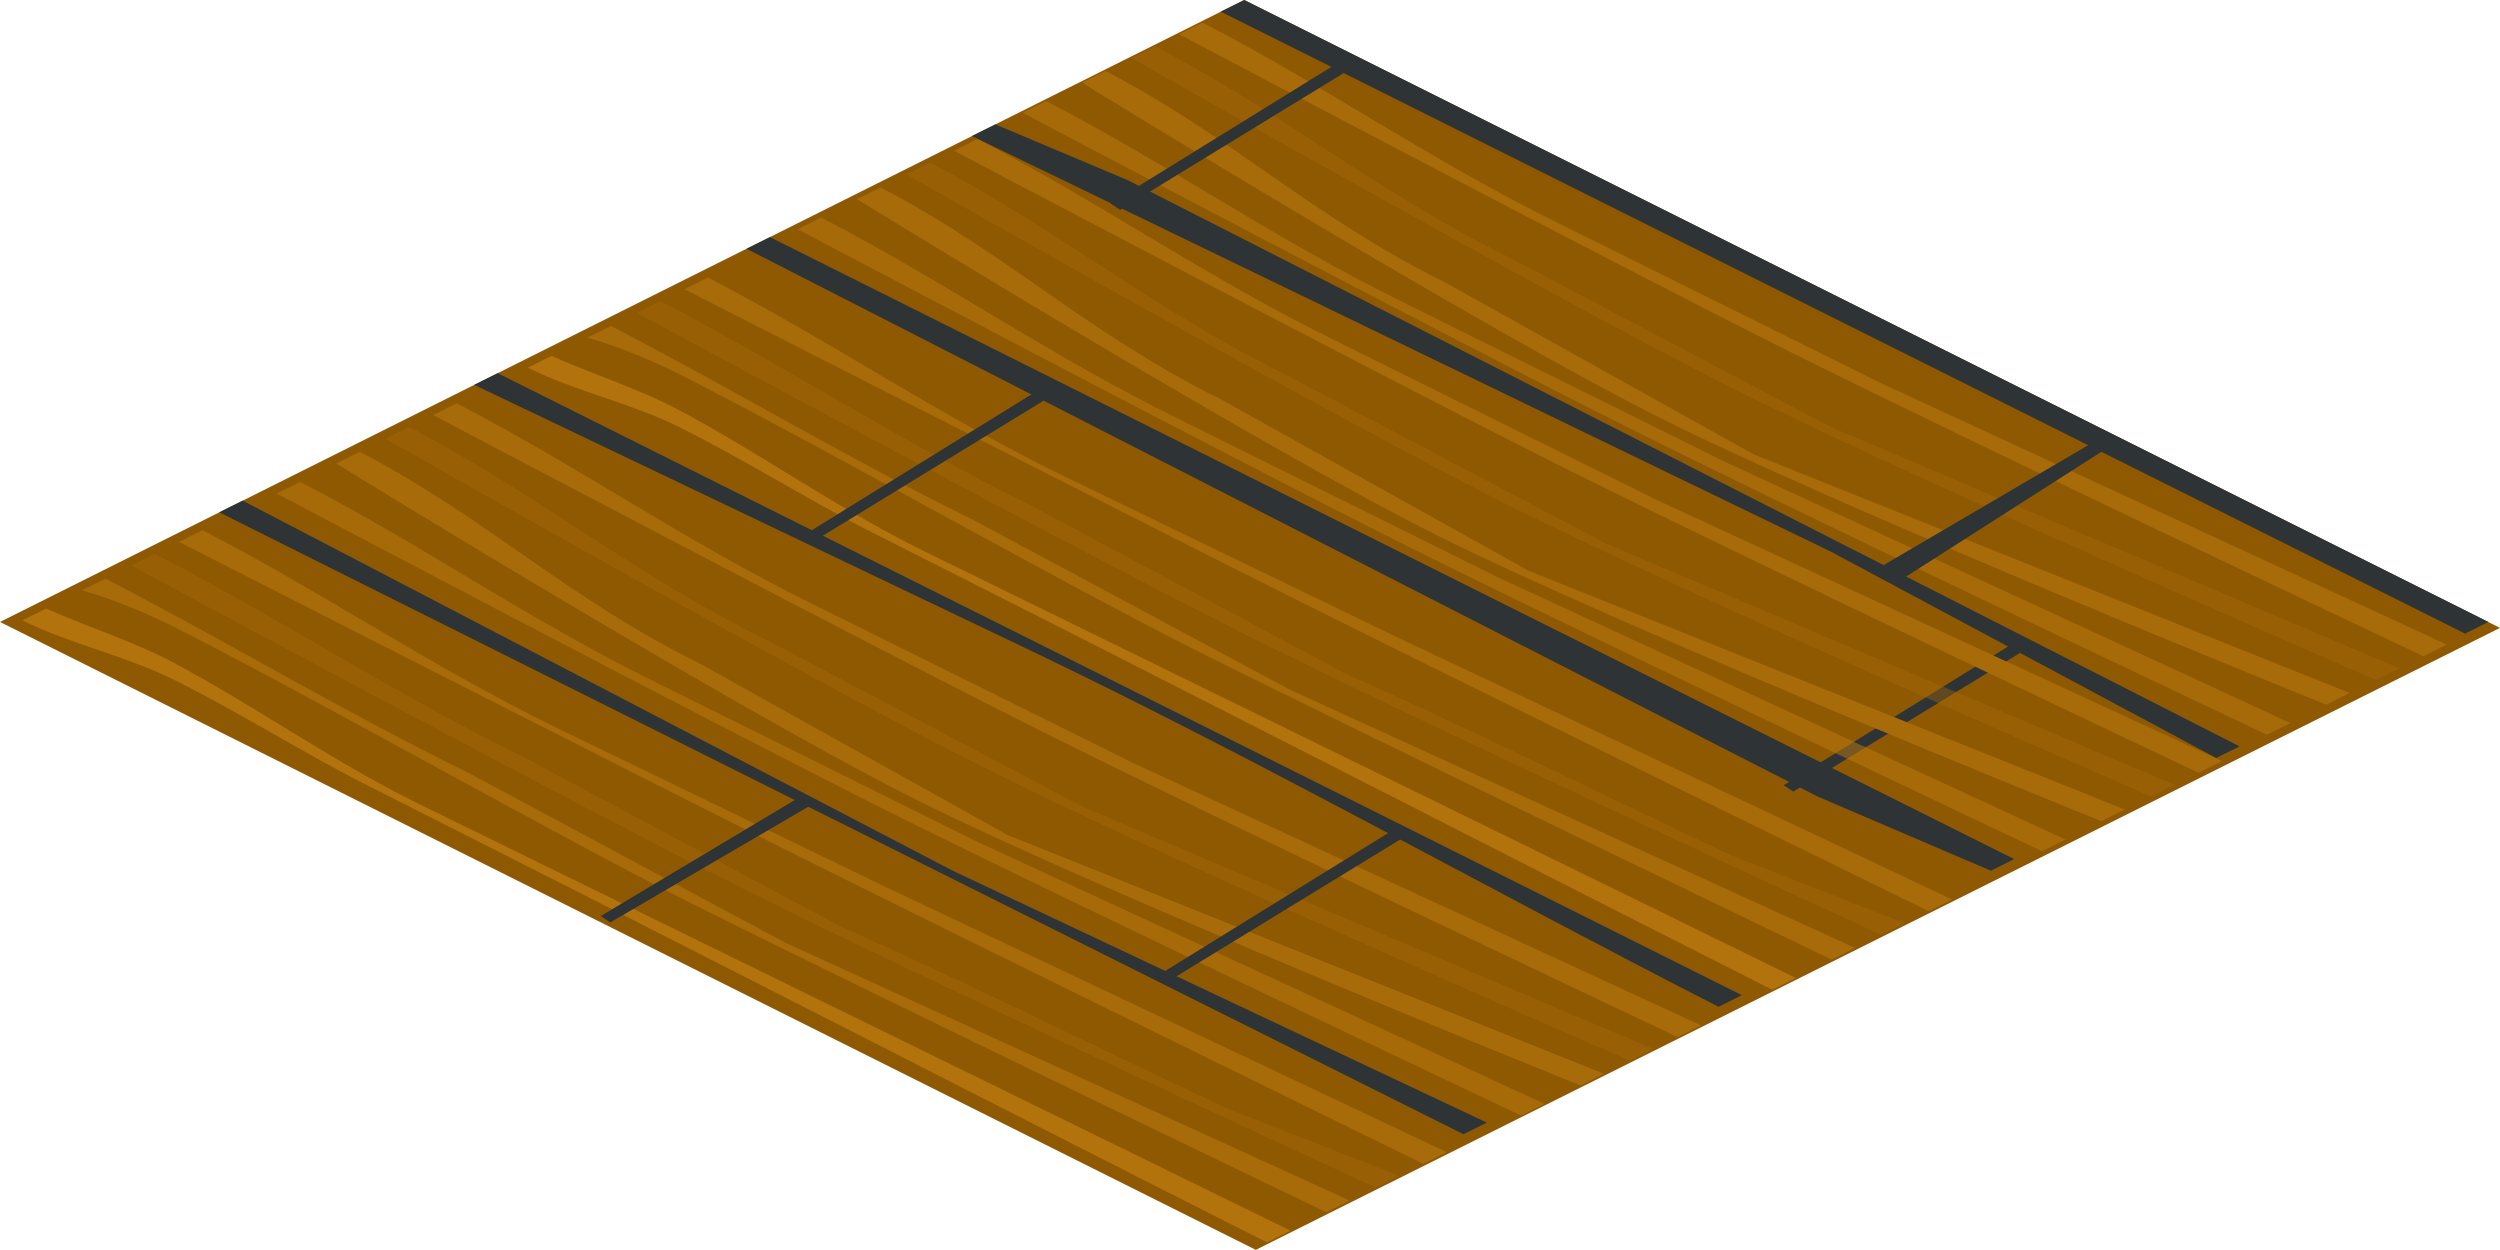 <?xml version="1.0" encoding="UTF-8" standalone="no"?>
<!-- Created with Inkscape (http://www.inkscape.org/) -->
<svg
   xmlns:dc="http://purl.org/dc/elements/1.1/"
   xmlns:cc="http://creativecommons.org/ns#"
   xmlns:rdf="http://www.w3.org/1999/02/22-rdf-syntax-ns#"
   xmlns:svg="http://www.w3.org/2000/svg"
   xmlns="http://www.w3.org/2000/svg"
   xmlns:sodipodi="http://sodipodi.sourceforge.net/DTD/sodipodi-0.dtd"
   xmlns:inkscape="http://www.inkscape.org/namespaces/inkscape"
   width="120.586"
   height="60.287"
   id="svg10823"
   sodipodi:version="0.32"
   inkscape:version="0.46"
   version="1.0"
   sodipodi:docname="iso_floor_wood2.svg"
   inkscape:output_extension="org.inkscape.output.svg.inkscape">
  <defs
     id="defs3">
    <inkscape:perspective
       sodipodi:type="inkscape:persp3d"
       inkscape:vp_x="0 : 526.18109 : 1"
       inkscape:vp_y="0 : 1000 : 0"
       inkscape:vp_z="744.09448 : 526.18109 : 1"
       inkscape:persp3d-origin="372.04724 : 350.78739 : 1"
       id="perspective10829" />
  </defs>
  <sodipodi:namedview
     inkscape:document-units="mm"
     id="base"
     pagecolor="#ffffff"
     bordercolor="#666666"
     borderopacity="1.0"
     inkscape:pageopacity="0.0"
     inkscape:pageshadow="2"
     inkscape:zoom="1"
     inkscape:cx="149.50961"
     inkscape:cy="118.71344"
     inkscape:current-layer="layer1"
     showgrid="false"
     inkscape:window-width="640"
     inkscape:window-height="662"
     inkscape:window-x="0"
     inkscape:window-y="0" />
  <g
     inkscape:label="Layer 1"
     inkscape:groupmode="layer"
     id="layer1"
     transform="translate(-425.421,-516.505)">
    <g
       id="g3156"
       transform="translate(358.99,118.763)">
      <g
         id="g6921"
         transform="matrix(1.5,0,0,1.5,-45.861,-195.381)">
        <path
           style="fill:#8f5902;fill-opacity:1;fill-rule:nonzero;stroke:none;stroke-width:0.25;stroke-linecap:butt;stroke-linejoin:bevel;stroke-miterlimit:4;stroke-dasharray:none;stroke-dashoffset:0;stroke-opacity:1"
           d="M 114.87,395.415 L 74.861,415.415 L 115.243,435.606 L 155.252,415.606 L 114.87,395.415 z"
           id="path2671"
           sodipodi:nodetypes="ccccc" />
        <g
           id="g6826">
          <path
             sodipodi:nodetypes="ccccccc"
             id="path2673"
             d="M 106.868,399.415 L 111.126,401.209 L 146.877,419.415 L 146.127,419.79 L 133.725,413.149 L 106.114,399.79 L 106.868,399.415 z"
             style="fill:#2e3436;fill-opacity:1;fill-rule:nonzero;stroke:none;stroke-width:0.25;stroke-linecap:butt;stroke-linejoin:bevel;stroke-miterlimit:4;stroke-dasharray:none;stroke-dashoffset:0;stroke-opacity:1" />
          <path
             style="fill:#2e3436;fill-opacity:1;fill-rule:nonzero;stroke:none;stroke-width:0.25;stroke-linecap:butt;stroke-linejoin:bevel;stroke-miterlimit:4;stroke-dasharray:none;stroke-dashoffset:0;stroke-opacity:1"
             d="M 114.87,395.415 L 154.879,415.415 L 154.129,415.79 L 114.116,395.79 L 114.87,395.415 z"
             id="path2881"
             sodipodi:nodetypes="ccccc" />
          <path
             style="opacity:0.4;fill:#a86b09;fill-opacity:1;fill-rule:nonzero;stroke:none;stroke-width:0.25;stroke-linecap:butt;stroke-linejoin:bevel;stroke-miterlimit:4;stroke-dasharray:none;stroke-dashoffset:0;stroke-opacity:1"
             d="M 112.003,396.906 C 116.02,398.984 119.193,401.631 123.42,403.709 L 133.736,409.149 L 152.012,416.906 L 151.262,417.281 C 151.262,417.281 136.714,410.972 130.639,407.932 C 124.703,404.962 111.249,397.281 111.249,397.281 L 112.003,396.906 z"
             id="path2967"
             sodipodi:nodetypes="cccccscc" />
          <path
             sodipodi:nodetypes="cccccscc"
             id="path2969"
             d="M 110.411,397.7 C 114.427,399.778 117.113,402.425 121.34,404.503 L 131.249,410.025 L 150.419,417.7 L 149.669,418.075 C 149.669,418.075 134.39,411.928 128.315,408.888 C 122.38,405.918 109.656,398.075 109.656,398.075 L 110.411,397.7 z"
             style="fill:#a86b09;fill-opacity:1;fill-rule:nonzero;stroke:none;stroke-width:0.25;stroke-linecap:butt;stroke-linejoin:bevel;stroke-miterlimit:4;stroke-dasharray:none;stroke-dashoffset:0;stroke-opacity:1" />
          <path
             style="fill:#a86b09;fill-opacity:1;fill-rule:nonzero;stroke:none;stroke-width:0.25;stroke-linecap:butt;stroke-linejoin:bevel;stroke-miterlimit:4;stroke-dasharray:none;stroke-dashoffset:0;stroke-opacity:1"
             d="M 113.53,396.142 C 117.547,398.221 120.801,400.543 125.028,402.621 L 135.344,407.736 L 153.539,416.142 L 152.789,416.517 C 152.789,416.517 138.403,409.721 132.328,406.681 C 126.393,403.711 112.776,396.517 112.776,396.517 L 113.53,396.142 z"
             id="path2971"
             sodipodi:nodetypes="cccccscc" />
          <path
             sodipodi:nodetypes="cccccscc"
             id="path2977"
             d="M 108.5,398.666 C 112.516,400.744 115.77,403.066 119.998,405.145 L 130.313,410.26 L 148.509,418.666 L 147.759,419.041 C 147.759,419.041 133.372,412.245 127.297,409.205 C 121.362,406.235 107.745,399.041 107.745,399.041 L 108.5,398.666 z"
             style="opacity:0.5;fill:#c17d11;fill-opacity:1;fill-rule:nonzero;stroke:none;stroke-width:0.25;stroke-linecap:butt;stroke-linejoin:bevel;stroke-miterlimit:4;stroke-dasharray:none;stroke-dashoffset:0;stroke-opacity:1" />
          <path
             style="opacity:1;fill:#2e3436;fill-opacity:1;fill-rule:nonzero;stroke:none;stroke-width:0.25;stroke-linecap:butt;stroke-linejoin:bevel;stroke-miterlimit:4;stroke-dasharray:none;stroke-dashoffset:0;stroke-opacity:1"
             d="M 139.819,415.965 L 132.218,420.665 L 132.525,420.872 L 140.22,416.165 L 139.819,415.965 z"
             id="path3150"
             sodipodi:nodetypes="ccccc" />
        </g>
        <g
           transform="translate(34.75,28.25)"
           id="g6881">
          <path
             style="opacity:0.4;fill:#a86b09;fill-opacity:1;fill-rule:nonzero;stroke:none;stroke-width:0.25;stroke-linecap:butt;stroke-linejoin:bevel;stroke-miterlimit:4;stroke-dasharray:none;stroke-dashoffset:0;stroke-opacity:1"
             d="M 53.269,380.9 C 57.285,382.979 60.458,385.626 64.686,387.704 L 75.001,393.144 L 93.278,400.9 L 92.528,401.275 C 92.528,401.275 77.979,394.966 71.904,391.926 C 65.969,388.957 52.515,381.275 52.515,381.275 L 53.269,380.9 z"
             id="path6851"
             sodipodi:nodetypes="cccccscc" />
          <path
             sodipodi:nodetypes="cccccscc"
             id="path6853"
             d="M 51.676,381.694 C 55.692,383.773 58.378,386.42 62.605,388.498 L 72.515,394.019 L 91.685,401.694 L 90.935,402.07 C 90.935,402.07 75.655,395.923 69.58,392.883 C 63.645,389.913 50.922,382.07 50.922,382.07 L 51.676,381.694 z"
             style="fill:#a86b09;fill-opacity:1;fill-rule:nonzero;stroke:none;stroke-width:0.25;stroke-linecap:butt;stroke-linejoin:bevel;stroke-miterlimit:4;stroke-dasharray:none;stroke-dashoffset:0;stroke-opacity:1" />
          <path
             style="fill:#a86b09;fill-opacity:1;fill-rule:nonzero;stroke:none;stroke-width:0.25;stroke-linecap:butt;stroke-linejoin:bevel;stroke-miterlimit:4;stroke-dasharray:none;stroke-dashoffset:0;stroke-opacity:1"
             d="M 54.796,380.137 C 58.812,382.215 62.067,384.537 66.294,386.616 L 76.609,391.731 L 94.805,400.137 L 94.055,400.512 C 94.055,400.512 79.669,393.716 73.594,390.676 C 67.658,387.706 54.041,380.512 54.041,380.512 L 54.796,380.137 z"
             id="path6855"
             sodipodi:nodetypes="cccccscc" />
          <path
             sodipodi:nodetypes="cccccscc"
             id="path6857"
             d="M 49.765,382.661 C 53.782,384.739 57.036,387.061 61.263,389.139 L 71.579,394.255 L 89.774,402.661 L 89.024,403.036 C 89.024,403.036 74.638,396.24 68.563,393.2 C 62.628,390.23 49.011,383.036 49.011,383.036 L 49.765,382.661 z"
             style="opacity:0.5;fill:#c17d11;fill-opacity:1;fill-rule:nonzero;stroke:none;stroke-width:0.25;stroke-linecap:butt;stroke-linejoin:bevel;stroke-miterlimit:4;stroke-dasharray:none;stroke-dashoffset:0;stroke-opacity:1" />
        </g>
        <g
           transform="translate(8.25,54.25)"
           id="g6887">
          <path
             style="opacity:0.4;fill:#a86b09;fill-opacity:1;fill-rule:nonzero;stroke:none;stroke-width:0.25;stroke-linecap:butt;stroke-linejoin:bevel;stroke-miterlimit:4;stroke-dasharray:none;stroke-dashoffset:0;stroke-opacity:1"
             d="M 87.846,350.853 C 91.862,352.931 95.477,355.313 99.705,357.391 L 109.888,362.832 C 114.181,364.743 117.989,366.655 122.282,368.671 L 127.855,370.853 L 127.105,371.228 C 127.105,371.228 112.91,364.698 106.835,361.658 C 100.9,358.688 87.092,351.228 87.092,351.228 L 87.846,350.853 z"
             id="path6889"
             sodipodi:nodetypes="ccccccscc" />
          <path
             sodipodi:nodetypes="cccccsscc"
             id="path6891"
             d="M 86.253,351.647 C 90.269,353.725 93.662,355.798 97.89,357.876 L 108.108,363.353 L 126.262,371.647 L 125.512,372.022 C 125.512,372.022 111.159,365.127 105.085,362.084 C 100.817,359.946 92.904,355.45 88.506,353.223 C 86.826,352.373 85.499,352.022 85.499,352.022 L 86.253,351.647 z"
             style="fill:#a86b09;fill-opacity:1;fill-rule:nonzero;stroke:none;stroke-width:0.25;stroke-linecap:butt;stroke-linejoin:bevel;stroke-miterlimit:4;stroke-dasharray:none;stroke-dashoffset:0;stroke-opacity:1" />
          <path
             style="fill:#a86b09;fill-opacity:1;fill-rule:nonzero;stroke:none;stroke-width:0.25;stroke-linecap:butt;stroke-linejoin:bevel;stroke-miterlimit:4;stroke-dasharray:none;stroke-dashoffset:0;stroke-opacity:1"
             d="M 89.373,350.09 C 93.389,352.168 96.511,354.357 100.738,356.436 L 111.407,361.595 L 129.382,370.09 L 128.632,370.465 C 128.632,370.465 114.467,363.536 108.392,360.496 C 102.456,357.526 88.618,350.465 88.618,350.465 L 89.373,350.09 z"
             id="path6893"
             sodipodi:nodetypes="cccccscc" />
          <path
             sodipodi:nodetypes="cscccsscc"
             id="path6895"
             d="M 84.342,352.613 C 85.711,353.215 87.161,353.674 88.397,354.329 C 91.041,355.73 93.336,357.395 96.194,358.827 L 124.351,372.613 L 123.601,372.989 C 113.99,368.135 104.42,363.2 94.803,358.359 C 92.637,357.269 90.602,355.963 88.431,354.885 C 86.89,354.12 85.129,353.753 83.588,352.989 L 84.342,352.613 z"
             style="opacity:0.5;fill:#c17d11;fill-opacity:1;fill-rule:nonzero;stroke:none;stroke-width:0.25;stroke-linecap:butt;stroke-linejoin:bevel;stroke-miterlimit:4;stroke-dasharray:none;stroke-dashoffset:0;stroke-opacity:1" />
          <path
             style="opacity:0.5;fill:#c17d11;fill-opacity:1;fill-rule:nonzero;stroke:none;stroke-width:0.25;stroke-linecap:butt;stroke-linejoin:bevel;stroke-miterlimit:4;stroke-dasharray:none;stroke-dashoffset:0;stroke-opacity:1"
             d="M 84.342,352.613 C 85.711,353.215 87.161,353.674 88.397,354.329 C 91.041,355.73 93.336,357.395 96.194,358.827 L 124.351,372.613 L 123.601,372.989 C 113.99,368.135 104.42,363.2 94.803,358.359 C 92.637,357.269 90.602,355.963 88.431,354.885 C 86.89,354.12 85.129,353.753 83.588,352.989 L 84.342,352.613 z"
             id="path6897"
             sodipodi:nodetypes="cscccsscc" />
        </g>
        <g
           id="g6899"
           transform="translate(51.5,19.75)">
          <path
             sodipodi:nodetypes="cccccscc"
             id="path6901"
             d="M 53.269,380.9 C 57.285,382.979 60.458,385.626 64.686,387.704 L 75.001,393.144 L 93.278,400.9 L 92.528,401.275 C 92.528,401.275 77.979,394.966 71.904,391.926 C 65.969,388.957 52.515,381.275 52.515,381.275 L 53.269,380.9 z"
             style="opacity:0.4;fill:#a86b09;fill-opacity:1;fill-rule:nonzero;stroke:none;stroke-width:0.25;stroke-linecap:butt;stroke-linejoin:bevel;stroke-miterlimit:4;stroke-dasharray:none;stroke-dashoffset:0;stroke-opacity:1" />
          <path
             style="fill:#a86b09;fill-opacity:1;fill-rule:nonzero;stroke:none;stroke-width:0.25;stroke-linecap:butt;stroke-linejoin:bevel;stroke-miterlimit:4;stroke-dasharray:none;stroke-dashoffset:0;stroke-opacity:1"
             d="M 51.676,381.694 C 55.692,383.773 58.378,386.42 62.605,388.498 L 72.515,394.019 L 91.685,401.694 L 90.935,402.07 C 90.935,402.07 75.655,395.923 69.58,392.883 C 63.645,389.913 50.922,382.07 50.922,382.07 L 51.676,381.694 z"
             id="path6903"
             sodipodi:nodetypes="cccccscc" />
          <path
             sodipodi:nodetypes="cccccscc"
             id="path6905"
             d="M 54.796,380.137 C 58.812,382.215 62.067,384.537 66.294,386.616 L 76.609,391.731 L 94.805,400.137 L 94.055,400.512 C 94.055,400.512 79.669,393.716 73.594,390.676 C 67.658,387.706 54.041,380.512 54.041,380.512 L 54.796,380.137 z"
             style="fill:#a86b09;fill-opacity:1;fill-rule:nonzero;stroke:none;stroke-width:0.25;stroke-linecap:butt;stroke-linejoin:bevel;stroke-miterlimit:4;stroke-dasharray:none;stroke-dashoffset:0;stroke-opacity:1" />
          <path
             style="opacity:0.5;fill:#c17d11;fill-opacity:1;fill-rule:nonzero;stroke:none;stroke-width:0.25;stroke-linecap:butt;stroke-linejoin:bevel;stroke-miterlimit:4;stroke-dasharray:none;stroke-dashoffset:0;stroke-opacity:1"
             d="M 49.765,382.661 C 53.782,384.739 57.036,387.061 61.263,389.139 L 71.579,394.255 L 89.774,402.661 L 89.024,403.036 C 89.024,403.036 74.638,396.24 68.563,393.2 C 62.628,390.23 49.011,383.036 49.011,383.036 L 49.765,382.661 z"
             id="path6907"
             sodipodi:nodetypes="cccccscc" />
        </g>
        <g
           transform="translate(-8,62.375)"
           id="g6909">
          <path
             style="opacity:0.4;fill:#a86b09;fill-opacity:1;fill-rule:nonzero;stroke:none;stroke-width:0.25;stroke-linecap:butt;stroke-linejoin:bevel;stroke-miterlimit:4;stroke-dasharray:none;stroke-dashoffset:0;stroke-opacity:1"
             d="M 87.846,350.853 C 91.862,352.931 95.477,355.313 99.705,357.391 L 109.888,362.832 C 114.181,364.743 117.989,366.655 122.282,368.671 L 127.855,370.853 L 127.105,371.228 C 127.105,371.228 112.91,364.698 106.835,361.658 C 100.9,358.688 87.092,351.228 87.092,351.228 L 87.846,350.853 z"
             id="path6911"
             sodipodi:nodetypes="ccccccscc" />
          <path
             sodipodi:nodetypes="cccccsscc"
             id="path6913"
             d="M 86.253,351.647 C 90.269,353.725 93.662,355.798 97.89,357.876 L 108.108,363.353 L 126.262,371.647 L 125.512,372.022 C 125.512,372.022 111.159,365.127 105.085,362.084 C 100.817,359.946 92.904,355.45 88.506,353.223 C 86.826,352.373 85.499,352.022 85.499,352.022 L 86.253,351.647 z"
             style="fill:#a86b09;fill-opacity:1;fill-rule:nonzero;stroke:none;stroke-width:0.25;stroke-linecap:butt;stroke-linejoin:bevel;stroke-miterlimit:4;stroke-dasharray:none;stroke-dashoffset:0;stroke-opacity:1" />
          <path
             style="fill:#a86b09;fill-opacity:1;fill-rule:nonzero;stroke:none;stroke-width:0.25;stroke-linecap:butt;stroke-linejoin:bevel;stroke-miterlimit:4;stroke-dasharray:none;stroke-dashoffset:0;stroke-opacity:1"
             d="M 89.373,350.09 C 93.389,352.168 96.511,354.357 100.738,356.436 L 111.407,361.595 L 129.382,370.09 L 128.632,370.465 C 128.632,370.465 114.467,363.536 108.392,360.496 C 102.456,357.526 88.618,350.465 88.618,350.465 L 89.373,350.09 z"
             id="path6915"
             sodipodi:nodetypes="cccccscc" />
          <path
             sodipodi:nodetypes="cscccsscc"
             id="path6917"
             d="M 84.342,352.613 C 85.711,353.215 87.161,353.674 88.397,354.329 C 91.041,355.73 93.336,357.395 96.194,358.827 L 124.351,372.613 L 123.601,372.989 C 113.99,368.135 104.42,363.2 94.803,358.359 C 92.637,357.269 90.602,355.963 88.431,354.885 C 86.89,354.12 85.129,353.753 83.588,352.989 L 84.342,352.613 z"
             style="opacity:0.5;fill:#c17d11;fill-opacity:1;fill-rule:nonzero;stroke:none;stroke-width:0.25;stroke-linecap:butt;stroke-linejoin:bevel;stroke-miterlimit:4;stroke-dasharray:none;stroke-dashoffset:0;stroke-opacity:1" />
          <path
             style="opacity:0.5;fill:#c17d11;fill-opacity:1;fill-rule:nonzero;stroke:none;stroke-width:0.25;stroke-linecap:butt;stroke-linejoin:bevel;stroke-miterlimit:4;stroke-dasharray:none;stroke-dashoffset:0;stroke-opacity:1"
             d="M 84.342,352.613 C 85.711,353.215 87.161,353.674 88.397,354.329 C 91.041,355.73 93.336,357.395 96.194,358.827 L 124.351,372.613 L 123.601,372.989 C 113.99,368.135 104.42,363.2 94.803,358.359 C 92.637,357.269 90.602,355.963 88.431,354.885 C 86.89,354.12 85.129,353.753 83.588,352.989 L 84.342,352.613 z"
             id="path6919"
             sodipodi:nodetypes="cscccsscc" />
        </g>
        <path
           sodipodi:nodetypes="cccccc"
           id="path2875"
           d="M 99.621,403.04 L 139.63,423.04 L 138.88,423.415 L 133.318,421.033 L 98.867,403.415 L 99.621,403.04 z"
           style="fill:#2e3436;fill-opacity:1;fill-rule:nonzero;stroke:none;stroke-width:0.25;stroke-linecap:butt;stroke-linejoin:bevel;stroke-miterlimit:4;stroke-dasharray:none;stroke-dashoffset:0;stroke-opacity:1" />
        <path
           style="fill:#2e3436;fill-opacity:1;fill-rule:nonzero;stroke:none;stroke-width:0.25;stroke-linecap:butt;stroke-linejoin:bevel;stroke-miterlimit:4;stroke-dasharray:none;stroke-dashoffset:0;stroke-opacity:1"
           d="M 90.865,407.415 L 130.874,427.415 L 130.124,427.79 C 122.732,424.017 115.429,419.895 108.037,416.352 L 90.11,407.79 L 90.865,407.415 z"
           id="path2877"
           sodipodi:nodetypes="cccccc" />
        <path
           sodipodi:nodetypes="cccccc"
           id="path2879"
           d="M 82.664,411.514 L 105.518,423.424 L 122.673,431.514 L 121.923,431.889 L 81.91,411.889 L 82.664,411.514 z"
           style="fill:#2e3436;fill-opacity:1;fill-rule:nonzero;stroke:none;stroke-width:0.25;stroke-linecap:butt;stroke-linejoin:bevel;stroke-miterlimit:4;stroke-dasharray:none;stroke-dashoffset:0;stroke-opacity:1" />
        <path
           style="opacity:1;fill:#2e3436;fill-opacity:1;fill-rule:nonzero;stroke:none;stroke-width:0.25;stroke-linecap:butt;stroke-linejoin:bevel;stroke-miterlimit:4;stroke-dasharray:none;stroke-dashoffset:0;stroke-opacity:1"
           d="M 100.71,420.966 L 94.179,424.872 L 94.485,425.078 L 101.15,421.184 L 100.71,420.966 z"
           id="path3140"
           sodipodi:nodetypes="ccccc" />
        <path
           sodipodi:nodetypes="ccccc"
           id="path3146"
           d="M 119.752,422.046 L 112.152,426.747 L 112.459,426.953 L 120.154,422.247 L 119.752,422.046 z"
           style="opacity:1;fill:#2e3436;fill-opacity:1;fill-rule:nonzero;stroke:none;stroke-width:0.25;stroke-linecap:butt;stroke-linejoin:bevel;stroke-miterlimit:4;stroke-dasharray:none;stroke-dashoffset:0;stroke-opacity:1" />
        <path
           style="opacity:1;fill:#2e3436;fill-opacity:1;fill-rule:nonzero;stroke:none;stroke-width:0.25;stroke-linecap:butt;stroke-linejoin:bevel;stroke-miterlimit:4;stroke-dasharray:none;stroke-dashoffset:0;stroke-opacity:1"
           d="M 108.444,407.84 L 100.843,412.54 L 101.15,412.747 L 108.845,408.04 L 108.444,407.84 z"
           id="path3148"
           sodipodi:nodetypes="ccccc" />
        <path
           style="opacity:1;fill:#2e3436;fill-opacity:1;fill-rule:nonzero;stroke:none;stroke-width:0.25;stroke-linecap:butt;stroke-linejoin:bevel;stroke-miterlimit:4;stroke-dasharray:none;stroke-dashoffset:0;stroke-opacity:1"
           d="M 118.173,397.257 L 110.572,401.957 L 110.879,402.164 L 118.574,397.457 L 118.173,397.257 z"
           id="path3152"
           sodipodi:nodetypes="ccccc" />
        <path
           sodipodi:nodetypes="ccccc"
           id="path3154"
           d="M 142.524,409.429 L 135.157,413.747 L 135.901,414.119 L 142.925,409.63 L 142.524,409.429 z"
           style="opacity:1;fill:#2e3436;fill-opacity:1;fill-rule:nonzero;stroke:none;stroke-width:0.25;stroke-linecap:butt;stroke-linejoin:bevel;stroke-miterlimit:4;stroke-dasharray:none;stroke-dashoffset:0;stroke-opacity:1" />
      </g>
    </g>
  </g>
</svg>
